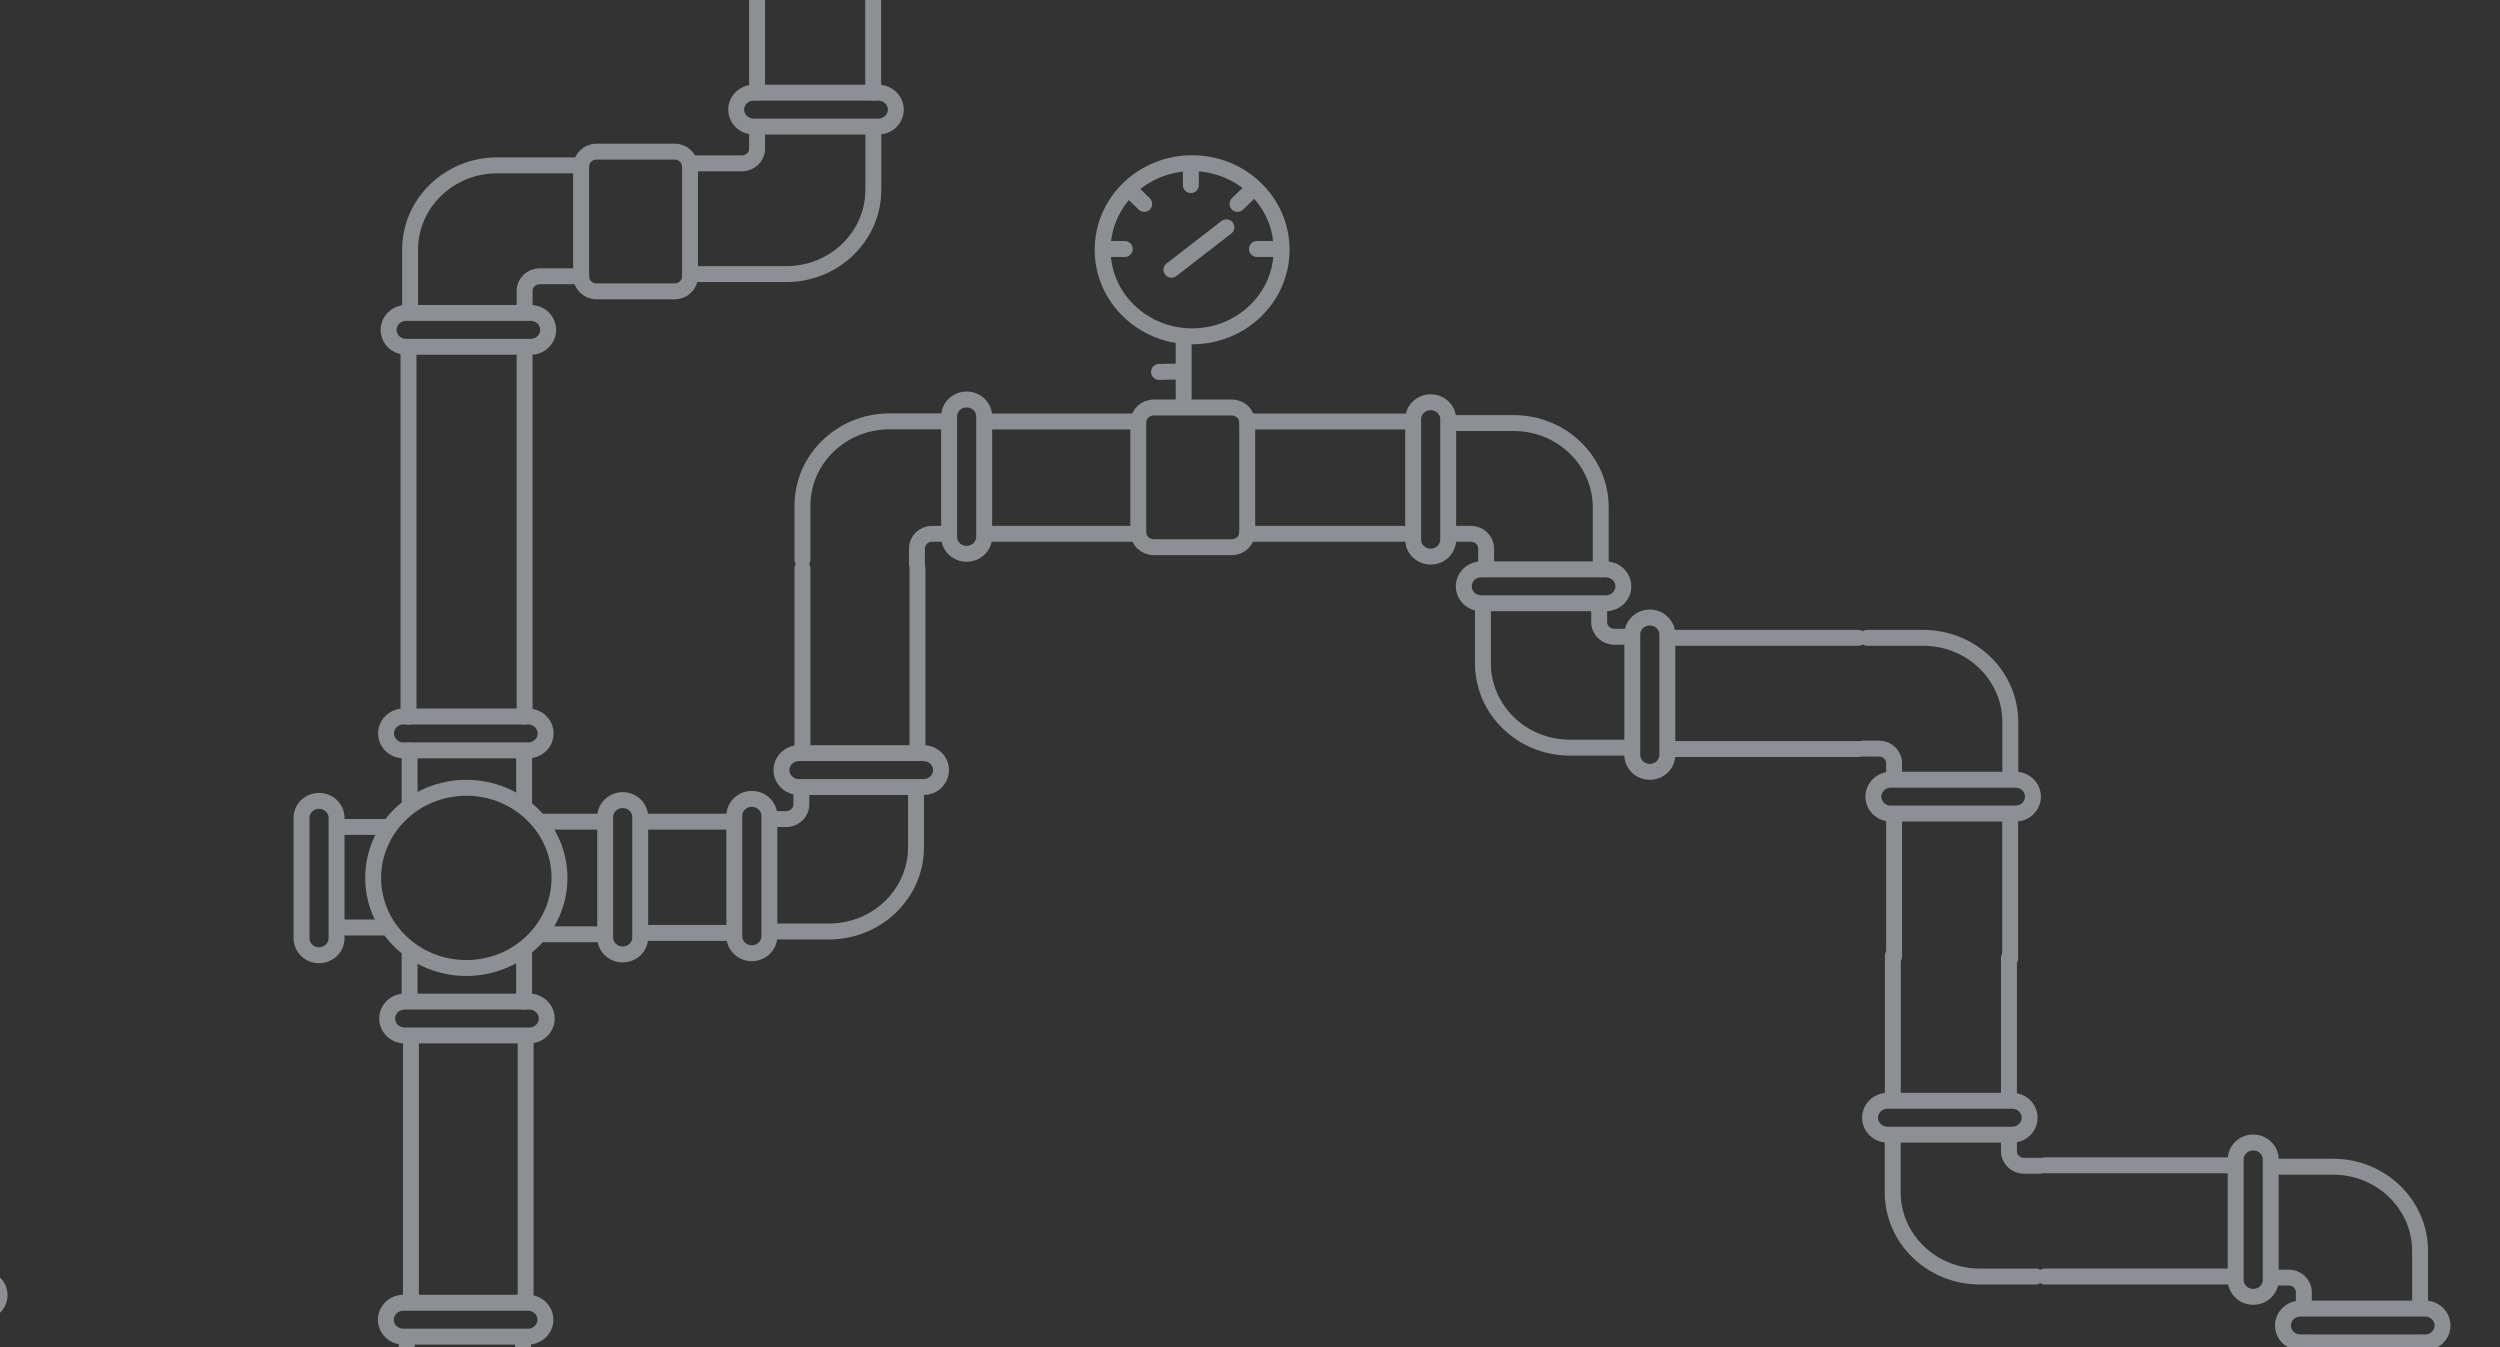 <svg width="579" height="312" viewBox="0 0 579 312" fill="none" xmlns="http://www.w3.org/2000/svg">
<rect x="0" y="0" width="579" height="312" fill="#333333" stroke="none"/>
<g opacity="0.5" clip-path="url(#clip0_10_28737)">
<path d="M473.566 295.642L516.679 295.642" stroke="#E6EEF5" stroke-width="3.684" stroke-linecap="round" stroke-linejoin="round"/>
<path d="M527.115 295.891L530.066 295.891C531.983 295.891 533.569 297.389 533.569 299.28L533.569 301.991" stroke="#E6EEF5" stroke-width="3.684" stroke-linecap="round" stroke-linejoin="round"/>
<path d="M122.31 173.785H93.47C91.229 173.785 89.413 172.028 89.413 169.861C89.413 167.694 91.229 165.937 93.47 165.937H122.31C124.55 165.937 126.366 167.694 126.366 169.861C126.366 172.028 124.55 173.785 122.31 173.785Z" stroke="#E6EEF5" stroke-width="3.684" stroke-linecap="round" stroke-linejoin="round"/>
<path d="M69.831 217.307V189.41C69.831 187.243 71.647 185.486 73.888 185.486C76.128 185.486 77.945 187.243 77.945 189.41V217.307C77.945 219.474 76.128 221.231 73.888 221.231C71.647 221.231 69.831 219.474 69.831 217.307Z" stroke="#E6EEF5" stroke-width="3.684" stroke-linecap="round" stroke-linejoin="round"/>
<path d="M121.387 174.319V186.698" stroke="#E6EEF5" stroke-width="3.684" stroke-linecap="round" stroke-linejoin="round"/>
<path d="M94.871 173.785V185.486" stroke="#E6EEF5" stroke-width="3.684" stroke-linecap="round" stroke-linejoin="round"/>
<path d="M121.387 220.659V231.968" stroke="#E6EEF5" stroke-width="3.684" stroke-linecap="round" stroke-linejoin="round"/>
<path d="M94.871 220.054V230.221" stroke="#E6EEF5" stroke-width="3.684" stroke-linecap="round" stroke-linejoin="round"/>
<path d="M88.713 214.81H79.272" stroke="#E6EEF5" stroke-width="3.684" stroke-linecap="round" stroke-linejoin="round"/>
<path d="M89.192 191.515H78.387" stroke="#E6EEF5" stroke-width="3.684" stroke-linecap="round" stroke-linejoin="round"/>
<path d="M108.001 224.191C96.085 224.191 86.426 214.848 86.426 203.322C86.426 191.796 96.085 182.453 108.001 182.453C119.916 182.453 129.575 191.796 129.575 203.322C129.575 214.848 119.916 224.191 108.001 224.191Z" stroke="#E6EEF5" stroke-width="3.684" stroke-linecap="round" stroke-linejoin="round"/>
<path d="M93.728 231.968H122.568C124.809 231.968 126.625 233.725 126.625 235.892C126.625 238.059 124.809 239.816 122.568 239.816H93.728C91.488 239.816 89.672 238.059 89.672 235.892C89.672 233.725 91.488 231.968 93.728 231.968Z" stroke="#E6EEF5" stroke-width="3.684" stroke-linecap="round" stroke-linejoin="round"/>
<path d="M121.731 300.285L121.731 241.559" stroke="#E6EEF5" stroke-width="3.684" stroke-linecap="round" stroke-linejoin="round"/>
<path d="M95.171 300.285L95.171 241.559" stroke="#E6EEF5" stroke-width="3.684" stroke-linecap="round" stroke-linejoin="round"/>
<path d="M148.272 189.232V217.129C148.272 219.296 146.456 221.053 144.216 221.053C141.975 221.053 140.159 219.296 140.159 217.129V189.232C140.159 187.065 141.975 185.308 144.216 185.308C146.456 185.308 148.272 187.065 148.272 189.232Z" stroke="#E6EEF5" stroke-width="3.684" stroke-linecap="round" stroke-linejoin="round"/>
<path d="M138.941 216.379H125.812" stroke="#E6EEF5" stroke-width="3.684" stroke-linecap="round" stroke-linejoin="round"/>
<path d="M138.941 190.301H125.554" stroke="#E6EEF5" stroke-width="3.684" stroke-linecap="round" stroke-linejoin="round"/>
<path d="M170.032 190.301H148.716" stroke="#E6EEF5" stroke-width="3.684" stroke-linecap="round" stroke-linejoin="round"/>
<path d="M534.196 310.945L534.196 331.564" stroke="#E6EEF5" stroke-width="3.684" stroke-linecap="round" stroke-linejoin="round"/>
<path d="M212.48 131.655V173.357" stroke="#E6EEF5" stroke-width="3.684" stroke-linecap="round" stroke-linejoin="round"/>
<path d="M473.565 269.885L516.678 269.885" stroke="#E6EEF5" stroke-width="3.684" stroke-linecap="round" stroke-linejoin="round"/>
<path d="M430.371 173.479L387.259 173.479" stroke="#E6EEF5" stroke-width="3.684" stroke-linecap="round" stroke-linejoin="round"/>
<path d="M185.853 131.655V173.357" stroke="#E6EEF5" stroke-width="3.684" stroke-linecap="round" stroke-linejoin="round"/>
<path d="M430.371 147.722L387.259 147.722" stroke="#E6EEF5" stroke-width="3.684" stroke-linecap="round" stroke-linejoin="round"/>
<path d="M203.405 29.309L174.565 29.309C172.325 29.309 170.509 27.552 170.509 25.384C170.509 23.217 172.325 21.46 174.565 21.46L203.405 21.46C205.646 21.46 207.462 23.217 207.462 25.384C207.462 27.552 205.646 29.309 203.405 29.309Z" stroke="#E6EEF5" stroke-width="3.684" stroke-linecap="round" stroke-linejoin="round"/>
<path d="M159.852 37.834H171.838C173.756 37.834 175.342 36.336 175.342 34.445V30.021" stroke="#E6EEF5" stroke-width="3.684" stroke-linecap="round" stroke-linejoin="round"/>
<path d="M159.853 63.483H182.092C193.229 63.483 202.265 54.744 202.265 43.97V29.986" stroke="#E6EEF5" stroke-width="3.684" stroke-linecap="round" stroke-linejoin="round"/>
<path d="M202.228 21.46V-13.535" stroke="#E6EEF5" stroke-width="3.684" stroke-linecap="round" stroke-linejoin="round"/>
<path d="M175.342 21.46V-13.535" stroke="#E6EEF5" stroke-width="3.684" stroke-linecap="round" stroke-linejoin="round"/>
<path d="M170.069 216.842V188.946C170.069 186.778 171.886 185.021 174.126 185.021C176.367 185.021 178.183 186.778 178.183 188.946V216.842C178.183 219.009 176.367 220.766 174.126 220.766C171.886 220.766 170.069 219.009 170.069 216.842Z" stroke="#E6EEF5" stroke-width="3.684" stroke-linecap="round" stroke-linejoin="round"/>
<path d="M561.636 310.908L532.796 310.908C530.556 310.908 528.739 309.151 528.739 306.984C528.739 304.817 530.556 303.06 532.796 303.06L561.636 303.06C563.876 303.06 565.693 304.817 565.693 306.984C565.693 309.151 563.876 310.908 561.636 310.908Z" stroke="#E6EEF5" stroke-width="3.684" stroke-linecap="round" stroke-linejoin="round"/>
<path d="M149.933 216.058H170.032" stroke="#E6EEF5" stroke-width="3.684" stroke-linecap="round" stroke-linejoin="round"/>
<path d="M560.824 330.387L560.824 310.945" stroke="#E6EEF5" stroke-width="3.684" stroke-linecap="round" stroke-linejoin="round"/>
<path d="M185.042 174.428H213.882C216.122 174.428 217.938 176.185 217.938 178.352C217.938 180.519 216.122 182.276 213.882 182.276H185.042C182.801 182.276 180.985 180.519 180.985 178.352C180.985 176.185 182.801 174.428 185.042 174.428Z" stroke="#E6EEF5" stroke-width="3.684" stroke-linecap="round" stroke-linejoin="round"/>
<path d="M517.785 296.425L517.785 268.529C517.785 266.361 519.601 264.604 521.842 264.604C524.082 264.604 525.899 266.361 525.899 268.529L525.899 296.425C525.899 298.592 524.082 300.349 521.842 300.349C519.601 300.349 517.785 298.592 517.785 296.425Z" stroke="#E6EEF5" stroke-width="3.684" stroke-linecap="round" stroke-linejoin="round"/>
<path d="M386.152 146.938L386.152 174.835C386.152 177.002 384.336 178.759 382.096 178.759C379.855 178.759 378.039 177.002 378.039 174.835L378.039 146.938C378.039 144.771 379.855 143.014 382.096 143.014C384.336 143.014 386.152 144.771 386.152 146.938Z" stroke="#E6EEF5" stroke-width="3.684" stroke-linecap="round" stroke-linejoin="round"/>
<path d="M185.595 183.452V186.306C185.595 188.161 184.046 189.695 182.091 189.695H179.288" stroke="#E6EEF5" stroke-width="3.684" stroke-linecap="round" stroke-linejoin="round"/>
<path d="M376.823 147.473L373.873 147.473C371.955 147.473 370.369 145.974 370.369 144.084L370.369 141.373" stroke="#E6EEF5" stroke-width="3.684" stroke-linecap="round" stroke-linejoin="round"/>
<path d="M212.147 183.452V196.223C212.147 206.997 203.112 215.736 191.974 215.736H178.513" stroke="#E6EEF5" stroke-width="3.684" stroke-linecap="round" stroke-linejoin="round"/>
<path d="M527.115 270.207L540.318 270.207C551.456 270.207 560.491 278.947 560.491 289.72L560.491 302.741" stroke="#E6EEF5" stroke-width="3.684" stroke-linecap="round" stroke-linejoin="round"/>
<path d="M376.823 173.156L363.62 173.156C352.483 173.156 343.447 164.416 343.447 153.643L343.447 140.622" stroke="#E6EEF5" stroke-width="3.684" stroke-linecap="round" stroke-linejoin="round"/>
<path d="M227.933 96.445V124.342C227.933 126.509 226.116 128.266 223.876 128.266C221.635 128.266 219.819 126.509 219.819 124.342V96.445C219.819 94.278 221.635 92.521 223.876 92.521C226.116 92.521 227.933 94.278 227.933 96.445Z" stroke="#E6EEF5" stroke-width="3.684" stroke-linecap="round" stroke-linejoin="round"/>
<path d="M437.166 254.938L466.006 254.938C468.246 254.938 470.063 256.695 470.063 258.862C470.063 261.03 468.246 262.787 466.006 262.787L437.166 262.787C434.925 262.787 433.109 261.03 433.109 258.862C433.109 256.695 434.925 254.938 437.166 254.938Z" stroke="#E6EEF5" stroke-width="3.684" stroke-linecap="round" stroke-linejoin="round"/>
<path d="M466.772 188.426L437.932 188.426C435.691 188.426 433.875 186.669 433.875 184.502C433.875 182.335 435.691 180.578 437.932 180.578L466.772 180.578C469.012 180.578 470.828 182.335 470.828 184.502C470.828 186.669 469.012 188.426 466.772 188.426Z" stroke="#E6EEF5" stroke-width="3.684" stroke-linecap="round" stroke-linejoin="round"/>
<path d="M212.369 130.585V127.018C212.369 125.163 213.918 123.629 215.873 123.629H219.081" stroke="#E6EEF5" stroke-width="3.684" stroke-linecap="round" stroke-linejoin="round"/>
<path d="M472.461 269.994L468.773 269.994C466.855 269.994 465.27 268.495 465.27 266.605L465.27 263.501" stroke="#E6EEF5" stroke-width="3.684" stroke-linecap="round" stroke-linejoin="round"/>
<path d="M431.477 173.371L435.165 173.371C437.083 173.371 438.669 174.869 438.669 176.76L438.669 179.863" stroke="#E6EEF5" stroke-width="3.684" stroke-linecap="round" stroke-linejoin="round"/>
<path d="M185.853 129.657V117.1C185.853 106.327 194.888 97.587 206.026 97.587H219.081" stroke="#E6EEF5" stroke-width="3.684" stroke-linecap="round" stroke-linejoin="round"/>
<path d="M471.501 295.643L458.52 295.643C447.382 295.643 438.347 286.903 438.347 276.129L438.347 263.501" stroke="#E6EEF5" stroke-width="3.684" stroke-linecap="round" stroke-linejoin="round"/>
<path d="M432.437 147.722L445.419 147.722C456.556 147.722 465.592 156.462 465.592 167.235L465.592 179.863" stroke="#E6EEF5" stroke-width="3.684" stroke-linecap="round" stroke-linejoin="round"/>
<path d="M288.857 97.622H325.441" stroke="#E6EEF5" stroke-width="3.684" stroke-linecap="round" stroke-linejoin="round"/>
<path d="M288.857 123.629H324.962" stroke="#E6EEF5" stroke-width="3.684" stroke-linecap="round" stroke-linejoin="round"/>
<path d="M229.295 97.622H262.634" stroke="#E6EEF5" stroke-width="3.684" stroke-linecap="round" stroke-linejoin="round"/>
<path d="M438.383 253.621L438.383 221.372" stroke="#E6EEF5" stroke-width="3.684" stroke-linecap="round" stroke-linejoin="round"/>
<path d="M465.555 189.744L465.555 221.992" stroke="#E6EEF5" stroke-width="3.684" stroke-linecap="round" stroke-linejoin="round"/>
<path d="M229.298 123.629H262.194" stroke="#E6EEF5" stroke-width="3.684" stroke-linecap="round" stroke-linejoin="round"/>
<path d="M465.27 253.617L465.27 221.797" stroke="#E6EEF5" stroke-width="3.684" stroke-linecap="round" stroke-linejoin="round"/>
<path d="M438.669 189.746L438.669 221.566" stroke="#E6EEF5" stroke-width="3.684" stroke-linecap="round" stroke-linejoin="round"/>
<path d="M343.068 131.868H371.908C374.149 131.868 375.965 133.625 375.965 135.792C375.965 137.959 374.149 139.716 371.908 139.716H343.068C340.828 139.716 339.012 137.959 339.012 135.792C339.012 133.625 340.828 131.868 343.068 131.868Z" stroke="#E6EEF5" stroke-width="3.684" stroke-linecap="round" stroke-linejoin="round"/>
<path d="M344.179 131.834V127.018C344.179 125.163 342.63 123.629 340.675 123.629H335.844" stroke="#E6EEF5" stroke-width="3.684" stroke-linecap="round" stroke-linejoin="round"/>
<path d="M370.729 131.833V117.493C370.729 106.719 361.693 97.98 350.555 97.98H335.804" stroke="#E6EEF5" stroke-width="3.684" stroke-linecap="round" stroke-linejoin="round"/>
<path d="M327.286 124.984V97.087C327.286 94.92 329.102 93.163 331.343 93.163C333.583 93.163 335.4 94.92 335.4 97.087V124.984C335.4 127.151 333.583 128.908 331.343 128.908C329.102 128.908 327.286 127.151 327.286 124.984Z" stroke="#E6EEF5" stroke-width="3.684" stroke-linecap="round" stroke-linejoin="round"/>
<path d="M94.612 165.972V82.105" stroke="#E6EEF5" stroke-width="3.684" stroke-linecap="round" stroke-linejoin="round"/>
<path d="M121.497 165.972V82.497" stroke="#E6EEF5" stroke-width="3.684" stroke-linecap="round" stroke-linejoin="round"/>
<path d="M134.627 63.982H125.001C123.084 63.982 121.498 65.481 121.498 67.371V72.045" stroke="#E6EEF5" stroke-width="3.684" stroke-linecap="round" stroke-linejoin="round"/>
<path d="M134.627 38.298H115.155C104.017 38.298 94.981 47.038 94.981 57.811V72.08" stroke="#E6EEF5" stroke-width="3.684" stroke-linecap="round" stroke-linejoin="round"/>
<path d="M122.899 80.321H94.06C91.819 80.321 90.003 78.564 90.003 76.397C90.003 74.23 91.819 72.473 94.06 72.473H122.899C125.14 72.473 126.956 74.23 126.956 76.397C126.956 78.564 125.14 80.321 122.899 80.321Z" stroke="#E6EEF5" stroke-width="3.684" stroke-linecap="round" stroke-linejoin="round"/>
<path d="M156.238 67.478H138.167C136.191 67.478 134.59 65.929 134.59 64.018V38.583C134.59 36.672 136.191 35.123 138.167 35.123H156.238C158.214 35.123 159.816 36.672 159.816 38.583V64.018C159.816 65.929 158.214 67.478 156.238 67.478Z" stroke="#E6EEF5" stroke-width="3.684" stroke-linecap="round" stroke-linejoin="round"/>
<path d="M285.279 126.731H267.208C265.232 126.731 263.631 125.182 263.631 123.271V97.836C263.631 95.925 265.232 94.376 267.208 94.376H285.279C287.255 94.376 288.856 95.925 288.856 97.836V123.271C288.856 125.182 287.255 126.731 285.279 126.731Z" stroke="#E6EEF5" stroke-width="3.684" stroke-linecap="round" stroke-linejoin="round"/>
<path d="M274.141 93.2V79.358" stroke="#E6EEF5" stroke-width="3.684" stroke-linecap="round" stroke-linejoin="round"/>
<path d="M276.095 77.894C264.648 77.894 255.369 68.919 255.369 57.846C255.369 46.774 264.648 37.798 276.095 37.798C287.542 37.798 296.821 46.774 296.821 57.846C296.821 68.919 287.542 77.894 276.095 77.894Z" stroke="#E6EEF5" stroke-width="3.684" stroke-linecap="round" stroke-linejoin="round"/>
<path d="M268.427 86.135L273.664 86.028" stroke="#E6EEF5" stroke-width="3.684" stroke-linecap="round" stroke-linejoin="round"/>
<path d="M271.302 62.483L284.025 52.638" stroke="#E6EEF5" stroke-width="3.684" stroke-linecap="round" stroke-linejoin="round"/>
<path d="M289.963 43.97L286.607 47.216" stroke="#E6EEF5" stroke-width="3.684" stroke-linecap="round" stroke-linejoin="round"/>
<path d="M264.997 47.216L261.641 43.97" stroke="#E6EEF5" stroke-width="3.684" stroke-linecap="round" stroke-linejoin="round"/>
<path d="M295.827 57.669H291.107" stroke="#E6EEF5" stroke-width="3.684" stroke-linecap="round" stroke-linejoin="round"/>
<path d="M260.498 57.669H255.777" stroke="#E6EEF5" stroke-width="3.684" stroke-linecap="round" stroke-linejoin="round"/>
<path d="M275.802 42.864V38.298" stroke="#E6EEF5" stroke-width="3.684" stroke-linecap="round" stroke-linejoin="round"/>
<path d="M-18.426 311.65C-6.51 311.65 3.149 320.993 3.149 332.519C3.149 344.044 -6.51 353.388 -18.426 353.388C-30.341 353.388 -40 344.044 -40 332.519C-40 320.993 -30.341 311.65 -18.426 311.65Z" stroke="#E6EEF5" stroke-width="3.684" stroke-linecap="round" stroke-linejoin="round"/>
<path d="M-4.154 303.874L-32.994 303.874C-35.234 303.874 -37.051 302.117 -37.051 299.95C-37.051 297.783 -35.234 296.026 -32.994 296.026L-4.154 296.026C-1.914 296.026 -0.098 297.783 -0.098 299.95C-0.098 302.117 -1.914 303.874 -4.154 303.874Z" stroke="#E6EEF5" stroke-width="3.684" stroke-linecap="round" stroke-linejoin="round"/>
<path d="M122.263 309.567H93.423C91.182 309.567 89.366 307.811 89.366 305.643C89.366 303.476 91.182 301.719 93.423 301.719H122.263C124.503 301.719 126.319 303.476 126.319 305.643C126.319 307.811 124.503 309.567 122.263 309.567Z" stroke="#E6EEF5" stroke-width="3.684" stroke-linecap="round" stroke-linejoin="round"/>
<path d="M78.709 318.093H90.695C92.612 318.093 94.198 316.594 94.198 314.704V310.28" stroke="#E6EEF5" stroke-width="3.684" stroke-linecap="round" stroke-linejoin="round"/>
<path d="M78.71 343.741H100.948C112.086 343.741 121.121 335.001 121.121 324.228V310.244" stroke="#E6EEF5" stroke-width="3.684" stroke-linecap="round" stroke-linejoin="round"/>
</g>
<defs>
<clipPath id="clip0_10_28737">
<rect width="579" height="312" fill="white"/>
</clipPath>
</defs>
</svg>
